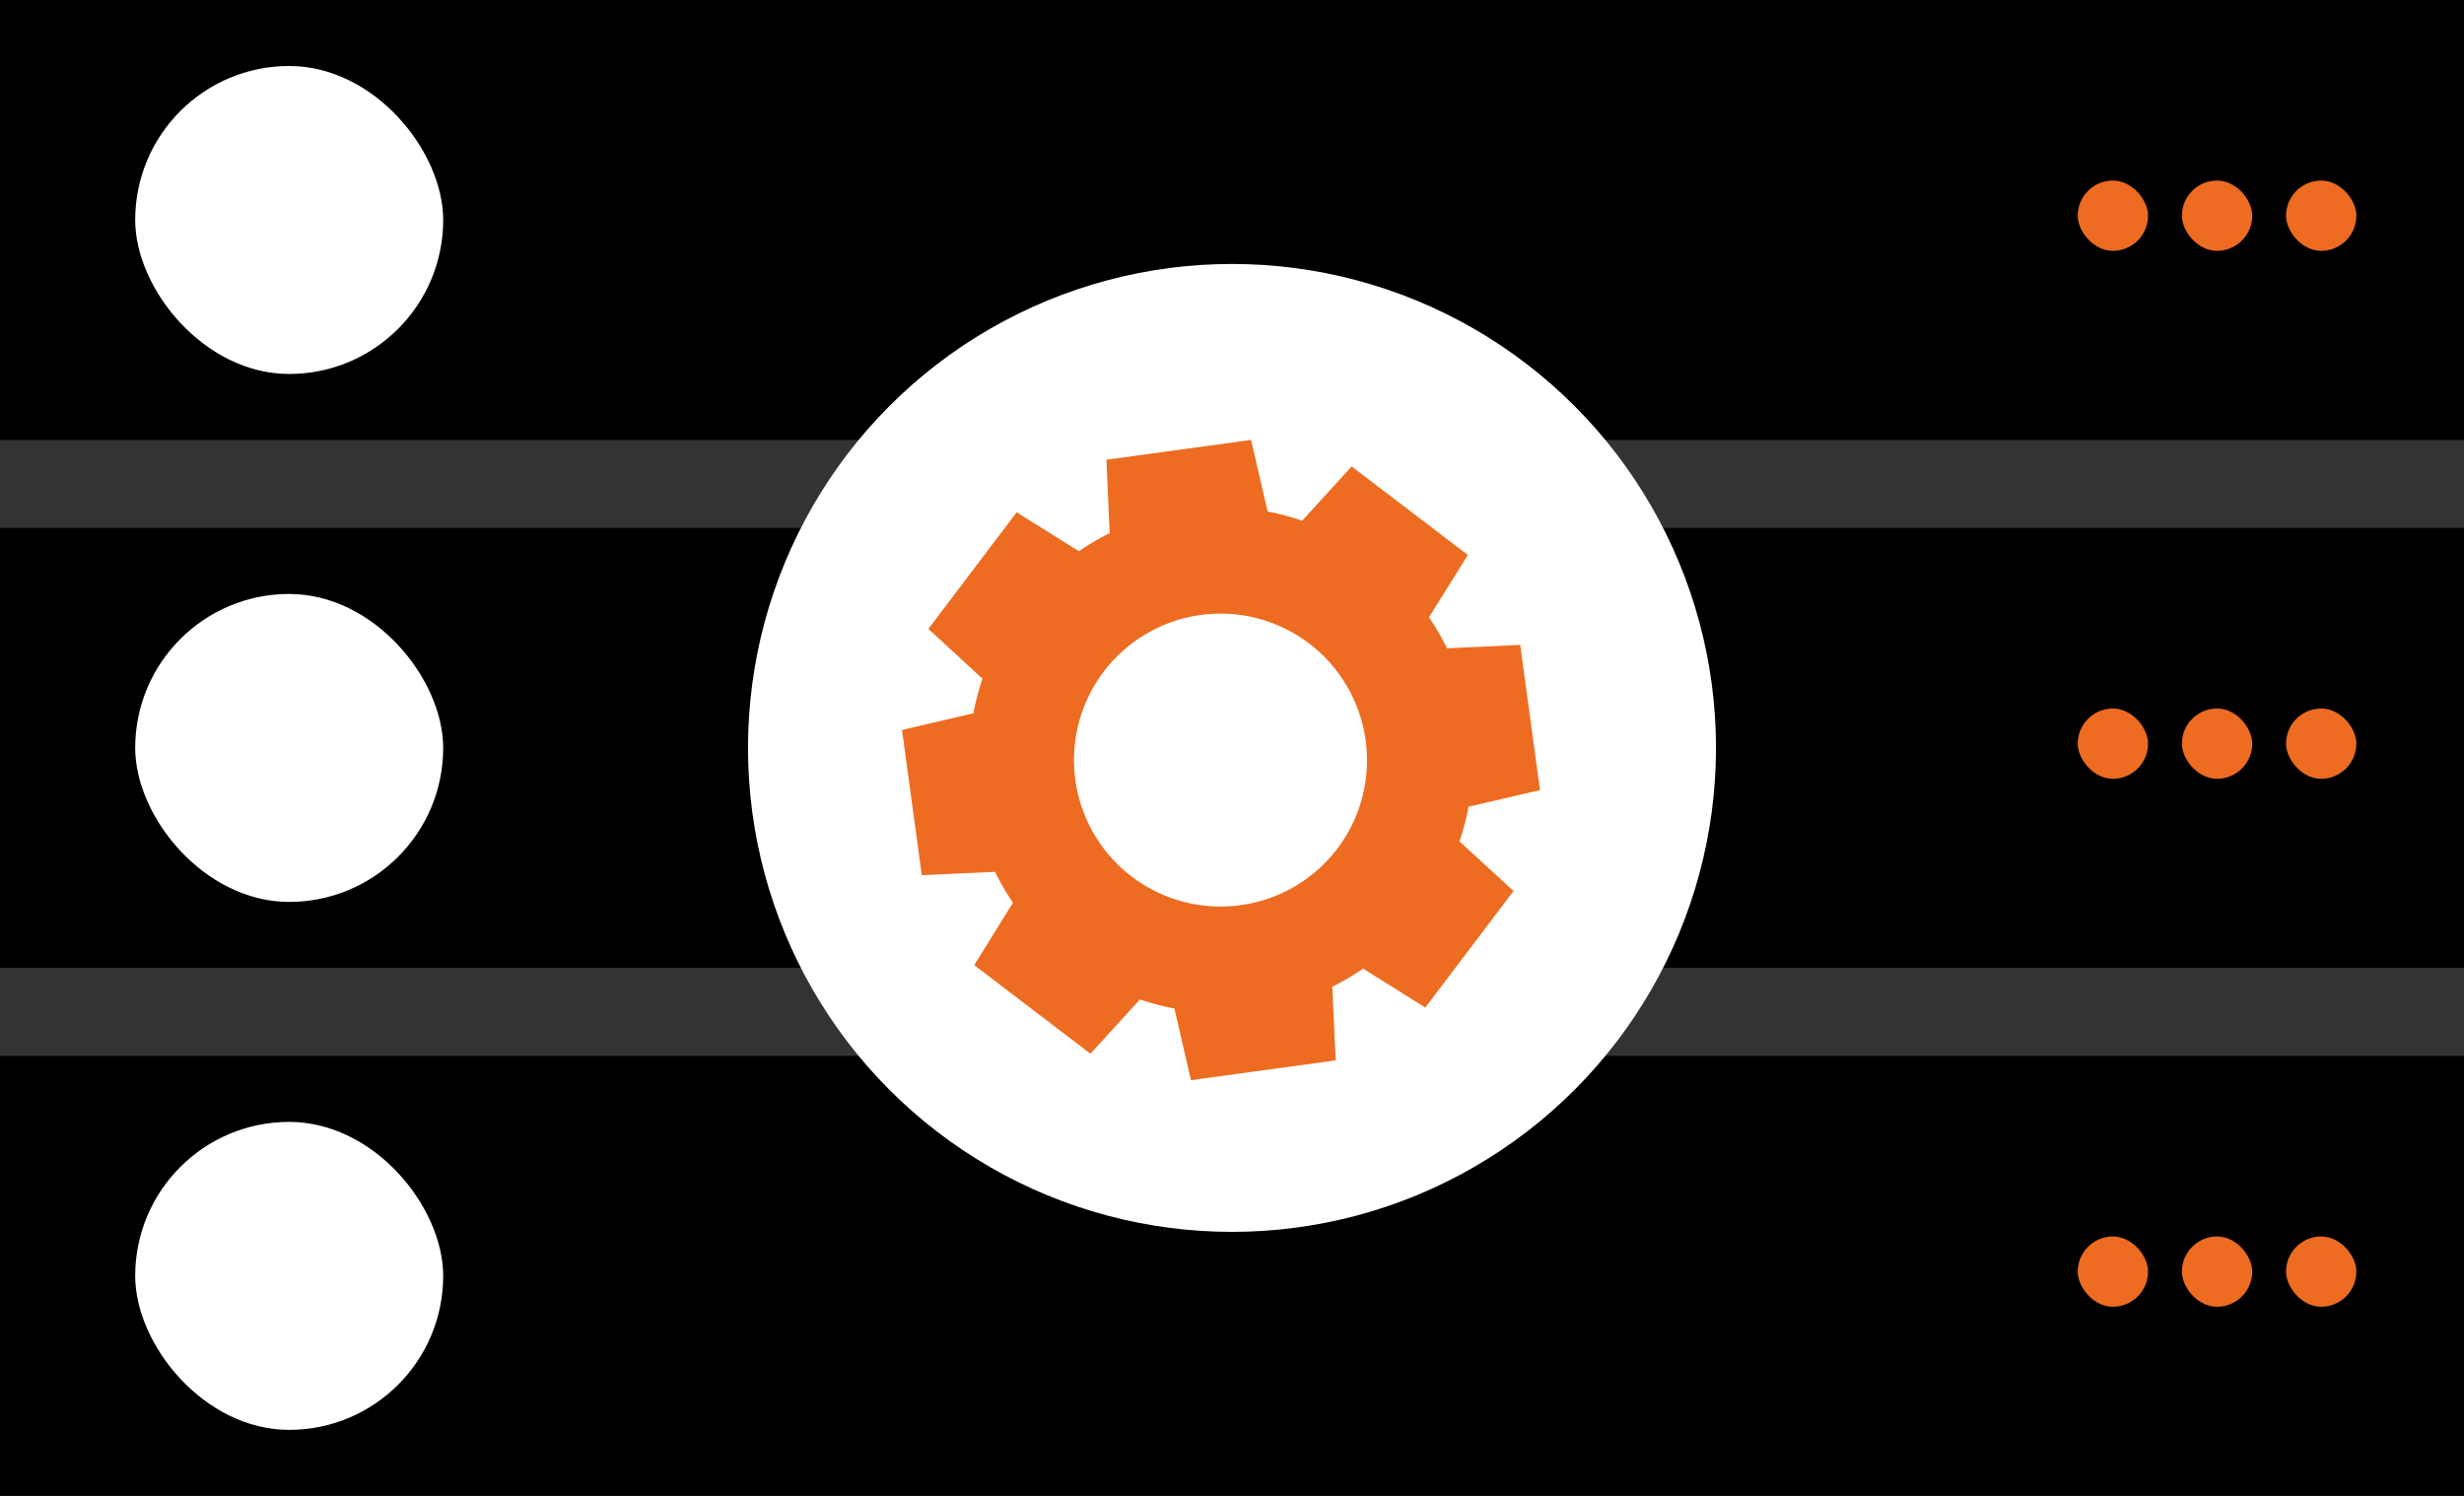 <svg xmlns="http://www.w3.org/2000/svg" width="112" height="68"><rect width="100%" height="100%" fill="#333333" stroke="none"/><g data-name="グループ 7188" transform="translate(-3020 -12171)"><g data-name="グループ 7166" transform="translate(3020 12171)"><path data-name="長方形 1820" d="M0 0h112v20H0z"/><rect data-name="長方形 1797" width="3.195" height="3.195" rx="1.598" transform="translate(94.443 8.208)" fill="#ed6c21"/><rect data-name="長方形 1821" width="14" height="14" rx="7" transform="translate(6.145 3)" fill="#fff"/><rect data-name="長方形 1798" width="3.195" height="3.195" rx="1.598" transform="translate(99.178 8.208)" fill="#ed6c21"/><rect data-name="長方形 1799" width="3.195" height="3.195" rx="1.598" transform="translate(103.912 8.208)" fill="#ed6c21"/></g><g data-name="グループ 7167" transform="translate(3020 12195)"><path data-name="長方形 1820" d="M0 0h112v20H0z"/><rect data-name="長方形 1797" width="3.195" height="3.195" rx="1.598" transform="translate(94.443 8.208)" fill="#ed6c21"/><rect data-name="長方形 1821" width="14" height="14" rx="7" transform="translate(6.145 3)" fill="#fff"/><rect data-name="長方形 1798" width="3.195" height="3.195" rx="1.598" transform="translate(99.178 8.208)" fill="#ed6c21"/><rect data-name="長方形 1799" width="3.195" height="3.195" rx="1.598" transform="translate(103.912 8.208)" fill="#ed6c21"/></g><g data-name="グループ 7168" transform="translate(3020 12219)"><path data-name="長方形 1820" d="M0 0h112v20H0z"/><rect data-name="長方形 1797" width="3.195" height="3.195" rx="1.598" transform="translate(94.443 8.208)" fill="#ed6c21"/><rect data-name="長方形 1821" width="14" height="14" rx="7" transform="translate(6.145 3)" fill="#fff"/><rect data-name="長方形 1798" width="3.195" height="3.195" rx="1.598" transform="translate(99.178 8.208)" fill="#ed6c21"/><rect data-name="長方形 1799" width="3.195" height="3.195" rx="1.598" transform="translate(103.912 8.208)" fill="#ed6c21"/></g><circle data-name="楕円形 167" cx="22" cy="22" r="22" transform="translate(3054 12183)" fill="#fff"/><path data-name="パス 38148" d="M3090 12206.918l-.9-6.6-3.327.153a11.464 11.464 0 00-.82-1.409l1.768-2.833-5.284-4.026-2.247 2.468a11.29 11.29 0 00-1.569-.416l-.754-3.257-6.575.9.148 3.339a11.564 11.564 0 00-1.4.819l-2.828-1.768-4.013 5.3 2.459 2.267a11.412 11.412 0 00-.412 1.57l-3.246.758.9 6.6 3.329-.148a11.614 11.614 0 00.815 1.4l-1.761 2.839 5.283 4.026 2.25-2.467a11.3 11.3 0 001.567.414l.752 3.256 6.576-.9-.152-3.348a11.119 11.119 0 001.4-.823l2.827 1.77 4.013-5.3-2.458-2.253a11.3 11.3 0 00.413-1.577zm-13.6 5.228a6.658 6.658 0 115.672-7.5 6.64 6.64 0 01-5.672 7.5" fill="#ed6c21"/></g></svg>